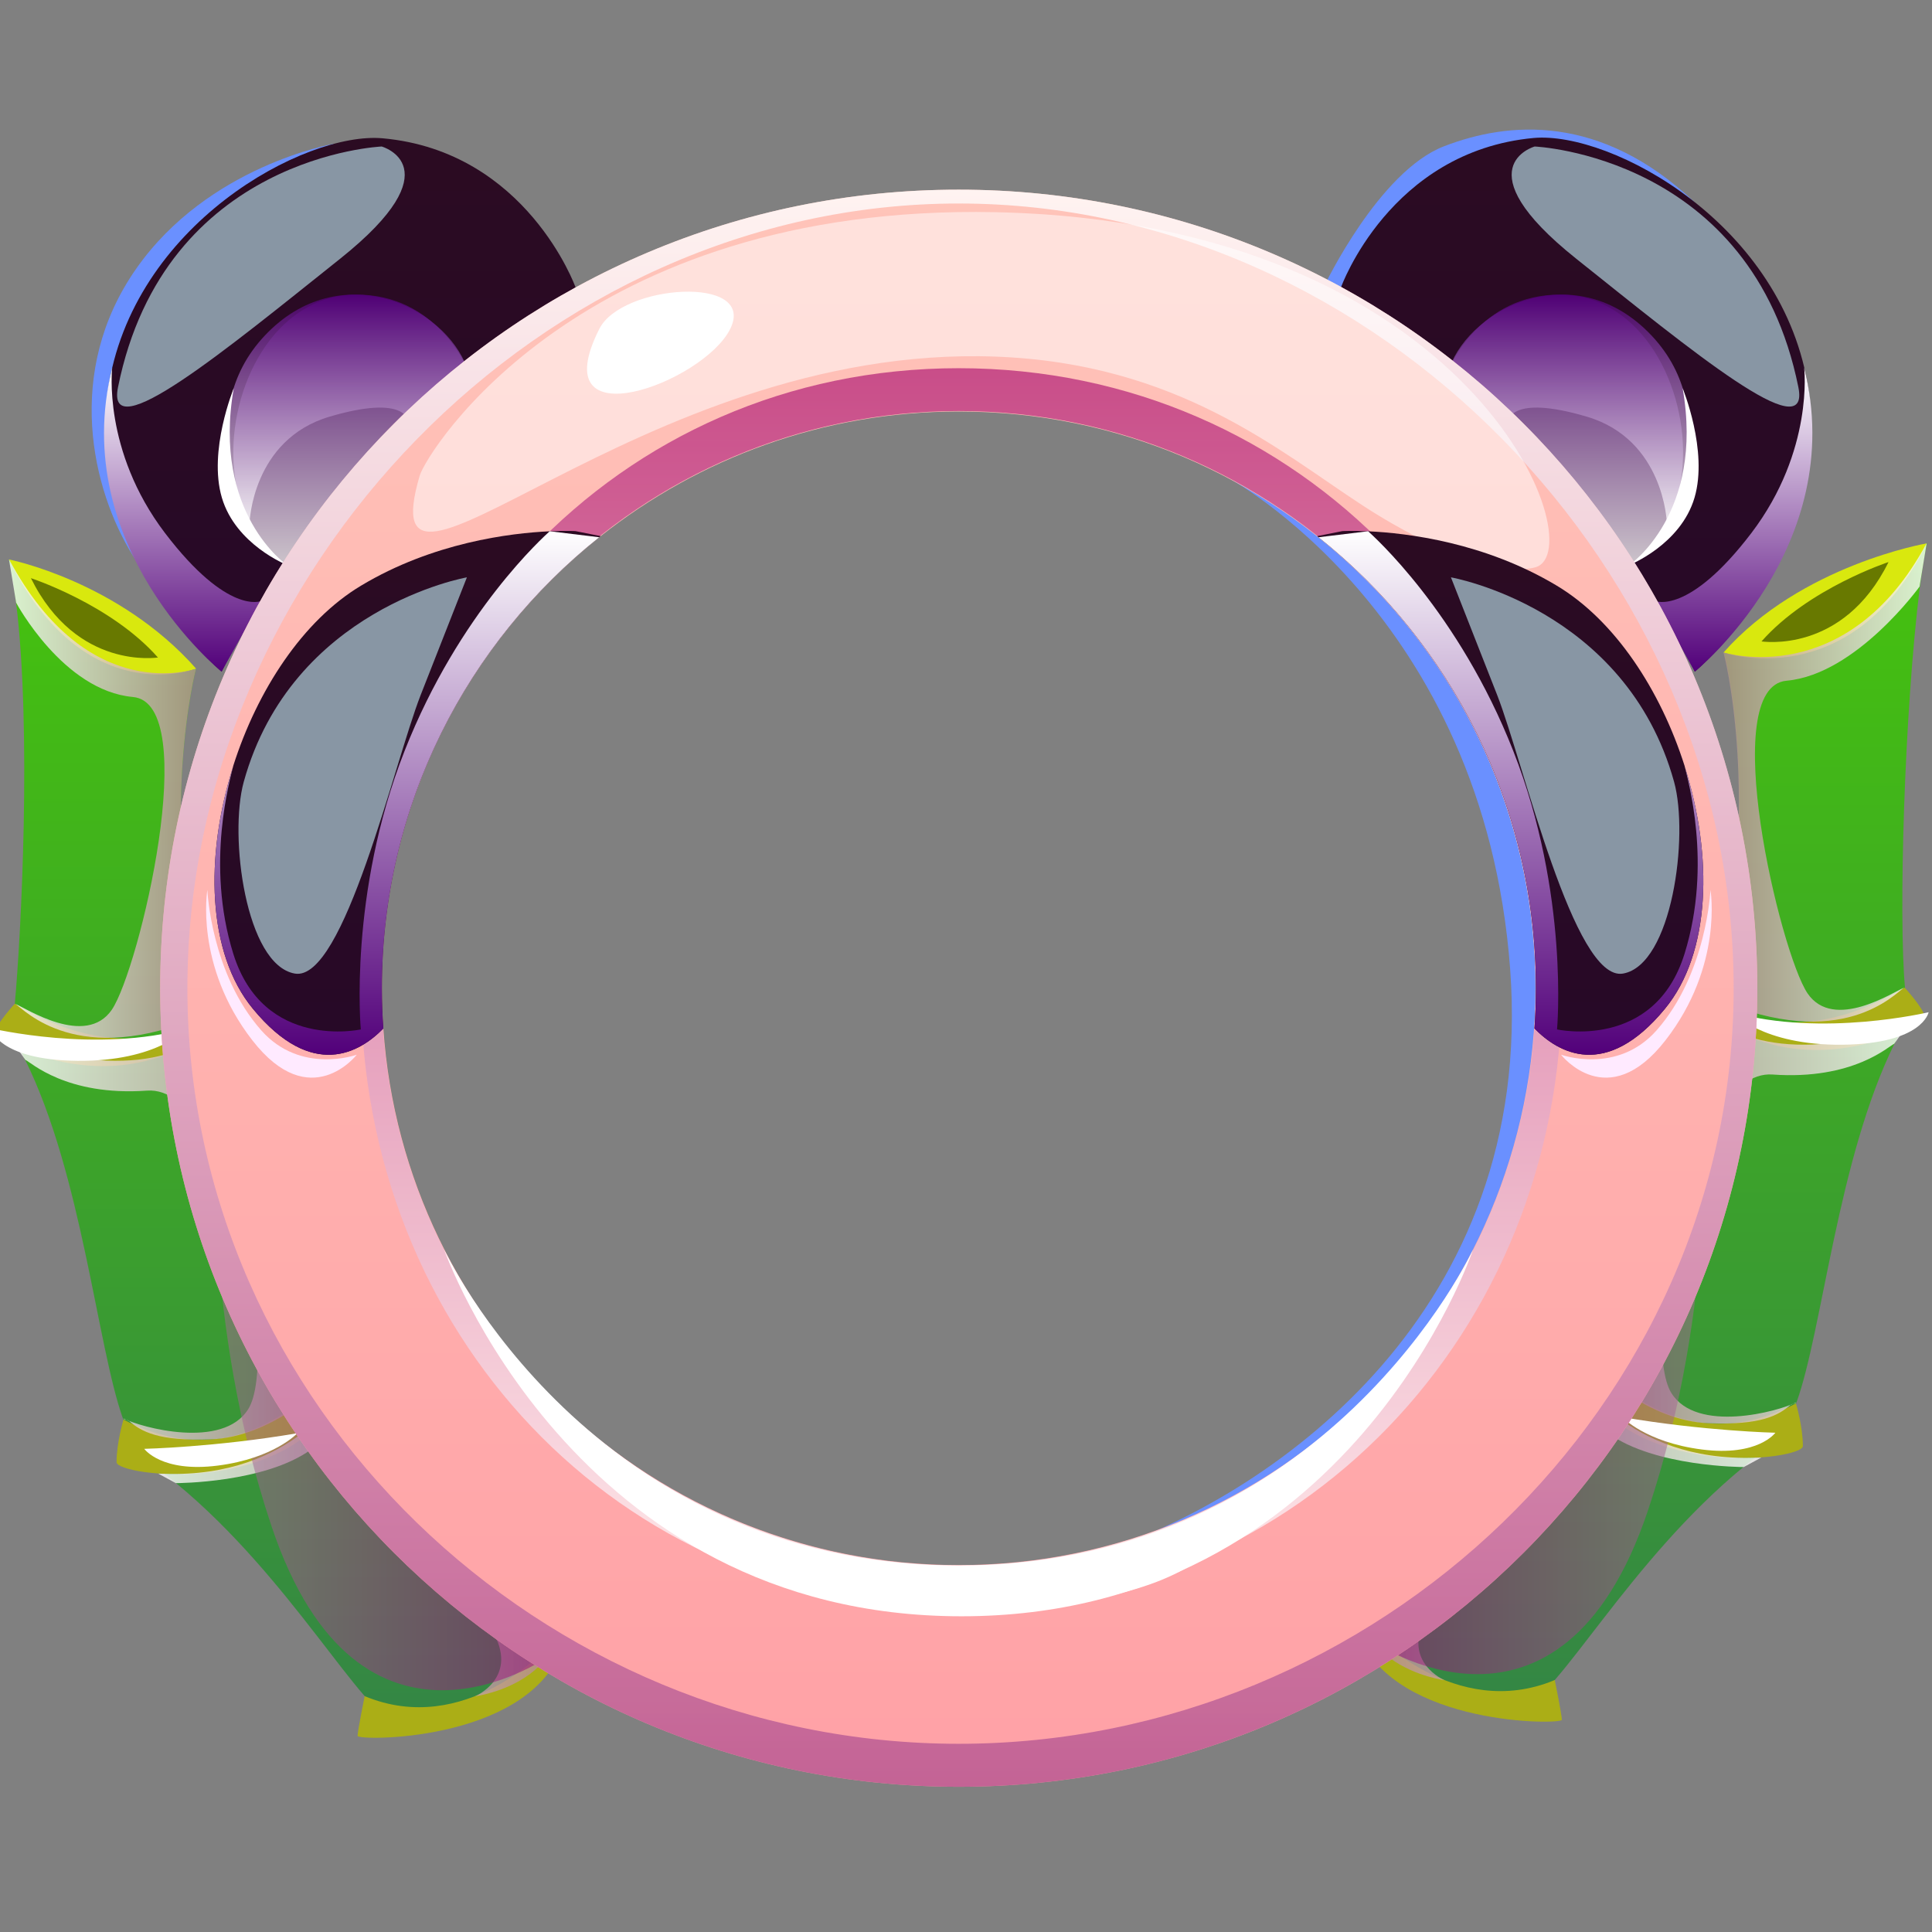 <?xml version="1.0" encoding="utf-8"?>
<!-- Generator: Adobe Illustrator 25.2.0, SVG Export Plug-In . SVG Version: 6.00 Build 0)  -->
<svg version="1.0" id="Layer_1" xmlns="http://www.w3.org/2000/svg" xmlns:xlink="http://www.w3.org/1999/xlink" x="0px" y="0px"
	 viewBox="0 0 120 120" enable-background="new 0 0 120 120" xml:space="preserve">
<rect x="0" y="0" width="120" height="120" fill="#808080" stroke="none"/>
<path fill="#6A90FF" d="M82.28,17.71c0,0,3.37-7.06,7.4-8.62c4.03-1.56,9.73-2.03,15.53,3.43c5.8,5.45-7.93,16.65-7.93,16.65
	L82.28,17.71z"/>
<path fill="#6A90FF" d="M76.15,29.6c0,0,16.02,8.45,17.65,30.61c1.57,21.31-14.68,32.42-24.7,35.94
	c-7.08,2.49,20.03-4.13,20.03-4.13l11.68-31.55L88.88,34.52L76.15,29.6z"/>
<path fill="#6A90FF" d="M20.71,8.94c0,0-7.77,1.34-12.25,7.75C3.97,23.1,5.72,30.44,8.26,34.52c2.55,4.07,9.56-14.87,9.56-14.87
	L20.71,8.94z"/>
<g>
	<g>
		
			<linearGradient id="SVGID_3_" gradientUnits="userSpaceOnUse" x1="320.076" y1="105.996" x2="320.076" y2="33.745" gradientTransform="matrix(-1 0 0 1 422.339 0)">
			<stop  offset="0" style="stop-color:#348645"/>
			<stop  offset="1" style="stop-color:#45C20E"/>
		</linearGradient>
		<path fill="url(#SVGID_3_)" d="M84.86,101.68c0,0,0.14,0.09,0.38,0.24c0.01,0.01,0.01,0.01,0.01,0.01
			c0.72,0.44,2.42,1.46,4.19,2.37c1.99,1.01,4.11,1.88,5.17,1.66c2.1-0.44,6.53-8.97,13.7-14.86c0.23-0.2,0.47-0.39,0.72-0.58
			c0.58-0.45,1.18-0.89,1.8-1.3c0,0,0.23-0.67,0.64-1.8c0.04-0.11,0.08-0.21,0.12-0.33c1.61-4.48,2.55-15.11,6.08-22.27
			c0.01-0.01,0.01-0.01,0.01-0.01l0.02-0.02c0.16-0.36,0.34-0.7,0.51-1.02c0.1-0.19,0.19-0.39,0.29-0.57c0,0-0.08-0.69-0.18-1.88
			c-0.4-4.41-0.05-17.01,0.93-24.91l0.02-0.14c0.12-0.9,0.25-1.76,0.42-2.55c0,0,0,0.01-0.01,0.01c-0.33,0.32-6.81,7.9-12.61,6.77
			c0,0,2.43,9.07-0.46,21.54c-0.09,0.35-0.16,0.7-0.25,1.04c-1.62,6.74-4.1,14.18-7.85,21.21c-0.17,0.32-0.34,0.64-0.52,0.96
			c-3.29,5.97-7.53,11.63-12.97,16.29C84.95,101.6,84.91,101.64,84.86,101.68z"/>
		<path fill="#D9E80E" d="M119.67,33.75c0,0-7.81,1.34-12.62,6.78C107.05,40.53,114.97,43.26,119.67,33.75z"/>
		<path fill="#687900" d="M117.3,34.91c0,0-4.98,1.63-7.89,4.93C109.41,39.83,114.46,40.67,117.3,34.91z"/>
		<path fill="#ABAE16" d="M118.3,61.34c0,0,1.22,1.34,1.22,1.77c0,0.43-6.9,4.52-13.18,0l0.25-1.05
			C106.59,62.06,110.98,65.74,118.3,61.34z"/>
		<path fill="#ABAE16" d="M111.55,87.17c0,0,0.43,1.43,0.43,2.65c0,0.87-10.98,2.27-14.02-4.54l0.67-1.25
			C98.65,84.02,103.72,91.28,111.55,87.17z"/>
		<path fill="#ABAE16" d="M96.57,104.35c0,0,0.44,2.17,0.44,2.47c0,0.31-10.19,0.4-12.57-5.14l0.81-0.33
			C85.24,101.35,90.34,106.95,96.57,104.35z"/>
		
			<linearGradient id="SVGID_4_" gradientUnits="userSpaceOnUse" x1="303.856" y1="75.765" x2="323.849" y2="75.765" gradientTransform="matrix(-1 0 0 1 422.339 0)">
			<stop  offset="0" style="stop-color:#FFFFFF"/>
			<stop  offset="1" style="stop-color:#B58991"/>
		</linearGradient>
		<path opacity="0.8" fill="url(#SVGID_4_)" d="M98.49,84.32c0.62,0.8,3.86,3.94,7.65,4.08c3.27,0.13,4.32-0.5,5.05-1.12
			c0.04-0.11,0.34-0.07,0.38-0.18c-1.1,0.57-6.19,1.95-7.76-0.58c-1.95-3.11,1.09-20.15,6.28-19.78c5.04,0.36,7.25-1.79,7.55-1.9
			c0.01-0.01,0.01-0.01,0.01-0.01l0.02-0.02l0.8-1.12c-0.1,0.03-0.19,0.07-0.29,0.1c-8.64,2.82-11.86-0.68-11.86-0.68
			C104.71,69.84,102.24,77.29,98.49,84.32z"/>
		
			<linearGradient id="SVGID_6_" gradientUnits="userSpaceOnUse" x1="312.937" y1="94.815" x2="337.342" y2="94.815" gradientTransform="matrix(-1 0 0 1 422.339 0)">
			<stop  offset="0" style="stop-color:#FFFFFF"/>
			<stop  offset="1" style="stop-color:#B58991"/>
		</linearGradient>
		<path opacity="0.8" fill="url(#SVGID_6_)" d="M85,101.57c0.08,0.13,0.15,0.25,0.24,0.36c0.01,0.01,0.01,0.01,0.01,0.01
			c1.3,1.68,3.43,2.22,4.19,2.37c0.17,0.04,0.28,0.05,0.28,0.05s-2.62-1.11-1.2-3.82c1.42-2.7,8.51-13.6,11.4-11.5
			c2.87,2.07,8.29,2.08,8.39,2.08l1.09-0.59c-0.13,0.01-0.25,0.01-0.38,0.01c-8.05,0.28-11.06-5.25-11.06-5.25
			C94.68,91.25,90.44,96.91,85,101.57z"/>
		
			<linearGradient id="SVGID_7_" gradientUnits="userSpaceOnUse" x1="302.674" y1="48.602" x2="315.75" y2="48.602" gradientTransform="matrix(-1 0 0 1 422.339 0)">
			<stop  offset="0" style="stop-color:#FFFFFF"/>
			<stop  offset="1" style="stop-color:#B58991"/>
		</linearGradient>
		<path opacity="0.8" fill="url(#SVGID_7_)" d="M106.59,62.06c7.82,3.36,11.13-0.37,11.67-0.71c-0.59,0.22-4.36,2.74-5.99,0.35
			c-1.69-2.5-5.64-19.04-1.3-19.42c4.33-0.39,8.26-5.85,8.26-5.85l0.02-0.14l0.42-2.55c0,0,0,0.01-0.01,0.01
			c-4.94,9.2-12.61,6.77-12.61,6.77S109.48,49.6,106.59,62.06z"/>
	</g>
	
		<linearGradient id="SVGID_8_" gradientUnits="userSpaceOnUse" x1="316.476" y1="86.401" x2="337.091" y2="86.401" gradientTransform="matrix(-1 0 0 1 422.339 0)">
		<stop  offset="0" style="stop-color:#A46D95"/>
		<stop  offset="1" style="stop-color:#9A007A"/>
	</linearGradient>
	<path opacity="0.5" fill="url(#SVGID_8_)" d="M105.78,68.83c0,0,0.93,12.01-3.42,24.98c-5.46,16.29-17.11,8.13-17.11,8.13
		S100.41,88.6,105.78,68.83z"/>
	<path fill="#FFFFFF" d="M100.76,88.02c0,0,1.44,1.56,4.94,2.01c3.51,0.45,4.57-1.04,4.57-1.04S105.86,88.89,100.76,88.02z"/>
	<path fill="#FFFFFF" d="M107.6,62.87c0,0,1.83,2.07,6.83,2.02c5.01-0.06,5.36-2.02,5.36-2.02S113.19,64.45,107.6,62.87z"/>
</g>
<g>
	<g>
		
			<linearGradient id="SVGID_9_" gradientUnits="userSpaceOnUse" x1="441.576" y1="106.996" x2="441.576" y2="34.745" gradientTransform="matrix(1 0 0 1 -424.113 0)">
			<stop  offset="0" style="stop-color:#348645"/>
			<stop  offset="1" style="stop-color:#45C20E"/>
		</linearGradient>
		<path fill="url(#SVGID_9_)" d="M34.36,102.68c0,0-0.14,0.09-0.38,0.24c-0.01,0.01-0.01,0.01-0.01,0.01
			c-0.72,0.44-2.42,1.46-4.19,2.37c-1.99,1.01-4.11,1.88-5.17,1.66c-2.1-0.44-6.53-8.97-13.7-14.86c-0.23-0.2-0.47-0.39-0.72-0.58
			c-0.58-0.45-1.18-0.89-1.8-1.3c0,0-0.23-0.67-0.64-1.8c-0.04-0.11-0.08-0.21-0.12-0.33C6.04,83.62,5.1,73,1.57,65.84
			c-0.01-0.01-0.01-0.01-0.01-0.01l-0.02-0.02c-0.16-0.36-0.34-0.7-0.51-1.02c-0.1-0.19-0.19-0.39-0.29-0.57
			c0,0,0.08-0.69,0.18-1.88C1.32,57.93,1.97,45.33,1,37.43L0.98,37.3c-0.12-0.9-0.25-1.76-0.42-2.55c0,0,0,0.01,0.01,0.01
			c0.33,0.32,5.81,7.9,11.61,6.77c0,0-2.43,9.07,0.46,21.54c0.09,0.35,0.16,0.7,0.25,1.04c1.62,6.74,4.1,14.18,7.85,21.21
			c0.17,0.32,0.34,0.64,0.52,0.96c3.29,5.97,7.53,11.63,12.97,16.29C34.28,102.6,34.32,102.64,34.36,102.68z"/>
		<path fill="#D9E80E" d="M0.56,34.75c0,0,6.81,1.34,11.62,6.78C12.18,41.53,5.26,44.26,0.56,34.75z"/>
		<path fill="#687900" d="M1.92,35.91c0,0,4.98,1.63,7.89,4.93C9.81,40.83,4.77,41.67,1.92,35.91z"/>
		<path fill="#ABAE16" d="M0.92,62.34c0,0-1.22,1.34-1.22,1.77c0,0.43,6.9,4.52,13.18,0l-0.25-1.05
			C12.64,63.06,8.25,66.74,0.92,62.34z"/>
		<path fill="#ABAE16" d="M7.67,88.17c0,0-0.43,1.43-0.43,2.65c0,0.87,10.98,2.27,14.02-4.54l-0.67-1.25
			C20.58,85.02,15.5,92.28,7.67,88.17z"/>
		<path fill="#ABAE16" d="M22.65,105.35c0,0-0.44,2.17-0.44,2.47c0,0.31,10.19,0.4,12.57-5.14l-0.81-0.33
			C33.98,102.35,28.89,107.95,22.65,105.35z"/>
		
			<linearGradient id="SVGID_10_" gradientUnits="userSpaceOnUse" x1="424.856" y1="76.765" x2="444.849" y2="76.765" gradientTransform="matrix(1 0 0 1 -424.113 0)">
			<stop  offset="0" style="stop-color:#FFFFFF"/>
			<stop  offset="1" style="stop-color:#B58991"/>
		</linearGradient>
		<path opacity="0.8" fill="url(#SVGID_10_)" d="M20.74,85.32c-0.62,0.8-3.86,3.94-7.65,4.08c-3.27,0.13-4.32-0.5-5.05-1.12
			c-0.04-0.11-0.34-0.07-0.38-0.18c1.1,0.57,6.19,1.95,7.76-0.58c1.95-3.11-1.09-20.15-6.28-19.78c-5.04,0.36-7.25-1.79-7.55-1.9
			c-0.01-0.01-0.01-0.01-0.01-0.01l-0.02-0.02l-0.8-1.12c0.1,0.03,0.19,0.07,0.29,0.1c8.64,2.82,11.86-0.68,11.86-0.68
			C14.51,70.84,16.99,78.29,20.74,85.32z"/>
		
			<linearGradient id="SVGID_11_" gradientUnits="userSpaceOnUse" x1="433.937" y1="95.815" x2="458.342" y2="95.815" gradientTransform="matrix(1 0 0 1 -424.113 0)">
			<stop  offset="0" style="stop-color:#FFFFFF"/>
			<stop  offset="1" style="stop-color:#B58991"/>
		</linearGradient>
		<path opacity="0.8" fill="url(#SVGID_11_)" d="M34.23,102.57c-0.08,0.13-0.15,0.25-0.24,0.36c-0.01,0.01-0.01,0.01-0.01,0.01
			c-1.3,1.68-3.43,2.22-4.19,2.37c-0.17,0.04-0.28,0.05-0.28,0.05s2.62-1.11,1.2-3.82c-1.42-2.7-8.51-13.6-11.4-11.5
			c-2.87,2.07-8.29,2.08-8.39,2.08l-1.09-0.59c0.13,0.01,0.25,0.01,0.38,0.01c8.05,0.28,11.06-5.25,11.06-5.25
			C24.54,92.25,28.79,97.91,34.23,102.57z"/>
		
			<linearGradient id="SVGID_12_" gradientUnits="userSpaceOnUse" x1="424.674" y1="49.602" x2="436.75" y2="49.602" gradientTransform="matrix(1 0 0 1 -424.113 0)">
			<stop  offset="0" style="stop-color:#FFFFFF"/>
			<stop  offset="1" style="stop-color:#B58991"/>
		</linearGradient>
		<path opacity="0.8" fill="url(#SVGID_12_)" d="M12.64,63.06C4.82,66.43,1.51,62.7,0.96,62.36c0.59,0.22,4.36,2.74,5.99,0.35
			c1.69-2.5,5.64-19.04,1.3-19.42C3.92,42.9,1,37.43,1,37.43L0.98,37.3l-0.42-2.55c0,0,0,0.01,0.01,0.01
			c4.94,9.2,11.61,6.77,11.61,6.77S9.75,50.6,12.64,63.06z"/>
	</g>
	
		<linearGradient id="SVGID_13_" gradientUnits="userSpaceOnUse" x1="437.476" y1="87.401" x2="458.091" y2="87.401" gradientTransform="matrix(1 0 0 1 -424.113 0)">
		<stop  offset="0" style="stop-color:#A46D95"/>
		<stop  offset="1" style="stop-color:#9A007A"/>
	</linearGradient>
	<path opacity="0.5" fill="url(#SVGID_13_)" d="M13.45,69.83c0,0-0.93,12.01,3.42,24.98c5.46,16.29,17.11,8.13,17.11,8.13
		S18.82,89.6,13.45,69.83z"/>
	<path fill="#FFFFFF" d="M18.47,89.02c0,0-1.44,1.56-4.94,2.01c-3.51,0.45-4.57-1.04-4.57-1.04S13.36,89.89,18.47,89.02z"/>
	<path fill="#FFFFFF" d="M11.63,63.87c0,0-1.83,2.07-6.83,2.02c-5.01-0.06-5.36-2.02-5.36-2.02S6.04,65.45,11.63,63.87z"/>
</g>
<g>
	<linearGradient id="SVGID_14_" gradientUnits="userSpaceOnUse" x1="21.134" y1="41.718" x2="21.134" y2="8.563">
		<stop  offset="0" style="stop-color:#270927"/>
		<stop  offset="1" style="stop-color:#2B0B22"/>
	</linearGradient>
	<path fill="url(#SVGID_14_)" d="M35.75,17.85c0,0-3.09,1.89-7.15,5.37c-0.14,0.13-0.27,0.24-0.41,0.37
		c-1.41,1.23-2.92,2.64-4.44,4.22c-1.64,1.7-3.31,3.6-4.87,5.68c-1.88,2.48-3.64,5.23-5.11,8.22c0,0-8.56-7.09-7.07-17.44
		C8.18,13.95,18.96,8.15,23.77,8.59C32.72,9.4,35.75,17.85,35.75,17.85z"/>
	<path fill="#8896A4" d="M7.33,24.05c-0.78,3.86,6.69-2.31,13.81-7.99c7.11-5.68,2.57-6.96,2.57-6.96S10.23,9.66,7.33,24.05z"/>
	<linearGradient id="SVGID_15_" gradientUnits="userSpaceOnUse" x1="11.348" y1="41.718" x2="11.348" y2="22.838">
		<stop  offset="0" style="stop-color:#52007A"/>
		<stop  offset="1" style="stop-color:#FFFFFF"/>
	</linearGradient>
	<path fill="url(#SVGID_15_)" d="M6.97,22.84c0,0-0.62,5.14,3.28,10.27c3.91,5.13,5.97,4.22,5.97,4.22l-2.46,4.39
		C13.77,41.72,4.18,33.99,6.97,22.84z"/>
	<linearGradient id="SVGID_16_" gradientUnits="userSpaceOnUse" x1="21.754" y1="35.088" x2="21.754" y2="18.307">
		<stop  offset="0" style="stop-color:#FFFFFF"/>
		<stop  offset="1" style="stop-color:#52007A"/>
	</linearGradient>
	<path opacity="0.76" fill="url(#SVGID_16_)" d="M29.01,22.87c0,0-1.9-4.63-6.94-4.57c-5.04,0.07-7.9,5.79-7.55,10.6
		c0.34,4.81,3.3,6.18,3.3,6.18S21.91,28.86,29.01,22.87z"/>
	<linearGradient id="SVGID_17_" gradientUnits="userSpaceOnUse" x1="21.566" y1="32.47" x2="21.566" y2="18.3">
		<stop  offset="0" style="stop-color:#FFFFFF"/>
		<stop  offset="1" style="stop-color:#52007A"/>
	</linearGradient>
	<path opacity="0.76" fill="url(#SVGID_17_)" d="M29.01,22.87l-3.66,3.3c0,0-0.07-1.71-4.88-0.29c-4.81,1.42-4.97,6.59-4.97,6.59
		s-3.69-6.71,0.95-11.63C21.1,15.91,27.64,19.02,29.01,22.87z"/>
	<path fill="#FFFFFF" d="M14.52,24.11c0,0-1.6,3.88-0.74,6.8c0.86,2.92,4.04,4.18,4.04,4.18S13.15,31.9,14.52,24.11z"/>
</g>
<g>
	
		<linearGradient id="SVGID_18_" gradientUnits="userSpaceOnUse" x1="299.597" y1="41.718" x2="299.597" y2="8.563" gradientTransform="matrix(-1 0 0 1 397.496 0)">
		<stop  offset="0" style="stop-color:#270927"/>
		<stop  offset="1" style="stop-color:#2B0B22"/>
	</linearGradient>
	<path fill="url(#SVGID_18_)" d="M83.29,17.85c0,0,3.09,1.89,7.15,5.37c0.14,0.13,0.27,0.24,0.41,0.37
		c1.41,1.23,2.92,2.64,4.44,4.22c1.64,1.7,3.31,3.6,4.87,5.68c1.88,2.48,3.64,5.23,5.11,8.22c0,0,8.56-7.09,7.07-17.44
		c-1.49-10.33-12.27-16.13-17.08-15.7C86.31,9.4,83.29,17.85,83.29,17.85z"/>
	<path fill="#8896A4" d="M111.7,24.05c0.78,3.86-6.69-2.31-13.81-7.99c-7.11-5.68-2.57-6.96-2.57-6.96S108.8,9.66,111.7,24.05z"/>
	
		<linearGradient id="SVGID_20_" gradientUnits="userSpaceOnUse" x1="289.812" y1="41.718" x2="289.812" y2="22.838" gradientTransform="matrix(-1 0 0 1 397.496 0)">
		<stop  offset="0" style="stop-color:#52007A"/>
		<stop  offset="1" style="stop-color:#FFFFFF"/>
	</linearGradient>
	<path fill="url(#SVGID_20_)" d="M112.06,22.84c0,0,0.62,5.14-3.28,10.27c-3.91,5.13-5.97,4.22-5.97,4.22l2.46,4.39
		C105.26,41.72,114.85,33.99,112.06,22.84z"/>
	
		<linearGradient id="SVGID_22_" gradientUnits="userSpaceOnUse" x1="300.217" y1="35.088" x2="300.217" y2="18.307" gradientTransform="matrix(-1 0 0 1 397.496 0)">
		<stop  offset="0" style="stop-color:#FFFFFF"/>
		<stop  offset="1" style="stop-color:#52007A"/>
	</linearGradient>
	<path opacity="0.76" fill="url(#SVGID_22_)" d="M90.02,22.87c0,0,1.9-4.63,6.94-4.57c5.04,0.07,7.9,5.79,7.55,10.6
		c-0.34,4.81-3.3,6.18-3.3,6.18S97.12,28.86,90.02,22.87z"/>
	
		<linearGradient id="SVGID_24_" gradientUnits="userSpaceOnUse" x1="300.029" y1="32.47" x2="300.029" y2="18.3" gradientTransform="matrix(-1 0 0 1 397.496 0)">
		<stop  offset="0" style="stop-color:#FFFFFF"/>
		<stop  offset="1" style="stop-color:#52007A"/>
	</linearGradient>
	<path opacity="0.76" fill="url(#SVGID_24_)" d="M90.02,22.87l3.66,3.3c0,0,0.07-1.71,4.88-0.29c4.81,1.42,4.97,6.59,4.97,6.59
		s3.69-6.71-0.95-11.63C97.93,15.91,91.4,19.02,90.02,22.87z"/>
	<path fill="#FFFFFF" d="M104.51,24.11c0,0,1.6,3.88,0.74,6.8c-0.86,2.92-4.04,4.18-4.04,4.18S105.88,31.9,104.51,24.11z"/>
</g>
<linearGradient id="SVGID_25_" gradientUnits="userSpaceOnUse" x1="59.553" y1="110.979" x2="59.553" y2="11.775">
	<stop  offset="0" style="stop-color:#FFA1A6"/>
	<stop  offset="1" style="stop-color:#FFC4B9"/>
</linearGradient>
<path fill="url(#SVGID_25_)" d="M59.55,11.78c-27.39,0-49.6,22.21-49.6,49.6c0,27.4,22.21,49.6,49.6,49.6
	c27.39,0,49.6-22.2,49.6-49.6C109.15,33.99,86.94,11.78,59.55,11.78z M59.55,97.21c-18.94,0-34.46-14.71-35.74-33.33
	c-0.06-0.82-0.09-1.66-0.09-2.5c0-11.38,5.31-21.52,13.59-28.08c6.11-4.84,13.83-7.74,22.24-7.74c19.78,0,35.82,16.03,35.82,35.82
	S79.34,97.21,59.55,97.21z"/>
<linearGradient id="SVGID_26_" gradientUnits="userSpaceOnUse" x1="59.551" y1="110.98" x2="59.551" y2="11.78">
	<stop  offset="0" style="stop-color:#B55491"/>
	<stop  offset="1" style="stop-color:#FFFFFF"/>
</linearGradient>
<path opacity="0.8" fill="url(#SVGID_26_)" d="M59.55,11.78c-27.4,0-49.6,22.21-49.6,49.6c0,27.4,22.21,49.6,49.6,49.6
	s49.6-22.21,49.6-49.6C109.16,33.99,86.95,11.78,59.55,11.78z M59.55,108.31c-25.91,0-47.91-21.01-47.91-46.93
	c0-25.91,22-48.74,47.91-48.74c25.91,0,48.13,22.83,48.13,48.74C107.68,87.3,85.47,108.31,59.55,108.31z"/>
<linearGradient id="SVGID_27_" gradientUnits="userSpaceOnUse" x1="59.715" y1="99.888" x2="59.715" y2="22.873">
	<stop  offset="0" style="stop-color:#FFFFFF"/>
	<stop  offset="1" style="stop-color:#B8297A"/>
</linearGradient>
<path opacity="0.76" fill="url(#SVGID_27_)" d="M59.55,22.87c-21.27,0-37.13,17.24-37.13,38.51c0,21.27,15.86,38.51,37.13,38.51
	s37.46-17.24,37.46-38.51C97.01,40.12,80.82,22.87,59.55,22.87z M59.55,97.23c-19.8,0-35.85-16.05-35.85-35.85
	c0-19.8,16.05-35.85,35.85-35.85c19.8,0,35.85,16.05,35.85,35.85C95.4,81.18,79.35,97.23,59.55,97.23z"/>
<path opacity="0.5" fill="#FFFFFF" d="M26.07,29.54c-3.3,11.19,13.56-8.22,35.77-7.39c11.36,0.42,17.62,5.88,22.79,9.24
	c4.93,3.21,8.97,4.36,10.75,3.84c3.64-1.06-3.79-21.42-33.54-22.05C36.03,12.64,26.5,28.08,26.07,29.54z"/>
<path fill="#FFFFFF" d="M27.58,77.6c0,0,9.1,19.64,31.97,19.64S91.5,77.6,91.5,77.6s-7.62,22.79-31.78,22.79S27.58,77.6,27.58,77.6z
	"/>
<linearGradient id="SVGID_28_" gradientUnits="userSpaceOnUse" x1="25.32" y1="65.512" x2="25.32" y2="32.976">
	<stop  offset="0" style="stop-color:#270927"/>
	<stop  offset="1" style="stop-color:#2B0B22"/>
</linearGradient>
<path fill="url(#SVGID_28_)" d="M37.31,33.3c-0.03,0.02-0.06,0.05-0.09,0.07c-8.23,6.55-13.5,16.67-13.5,28.01
	c0,0.84,0.03,1.68,0.09,2.5c-1.45,1.49-4.41,3.26-8.1-1.22c-2.86-3.47-2.99-9.48-1.24-15.02c0.01-0.03,0.01-0.06,0.02-0.08
	c1.49-4.68,4.31-9.01,7.93-11.18c4.48-2.69,9.29-3.27,11.72-3.38c0.01,0,0.01,0,0.01,0h0.02c0.99-0.05,1.58-0.01,1.58-0.01
	L37.31,33.3z"/>
<linearGradient id="SVGID_29_" gradientUnits="userSpaceOnUse" x1="25.276" y1="65.512" x2="25.276" y2="33">
	<stop  offset="0" style="stop-color:#52007A"/>
	<stop  offset="1" style="stop-color:#FFFFFF"/>
</linearGradient>
<path fill="url(#SVGID_29_)" d="M23.72,61.38c0,0.84,0.03,1.68,0.09,2.5c-1.45,1.49-4.41,3.26-8.1-1.22
	c-2.86-3.47-2.99-9.48-1.24-15.02c-0.15,0.7-1.73,5.99,0.02,11.6c1.88,6.04,7.92,4.7,7.92,4.7s-0.78-8.41,2.72-17.3
	c3.4-8.65,8.73-13.38,9.01-13.64c0.01,0,0.01,0,0.01,0h0.02l3.05,0.37C28.99,39.92,23.72,50.04,23.72,61.38z"/>
<path fill="#8896A4" d="M15.14,48.56c-0.93,3.36,0.12,11.37,3.17,11.91c3.05,0.54,6.17-13.07,7.81-17.28
	c1.65-4.21,2.88-7.33,2.88-7.33S18.13,37.76,15.14,48.56z"/>
<path fill="#FFEAFF" d="M12.88,55.27c0,0-0.81,4.7,2.79,9.34c3.6,4.64,6.49,0.9,6.49,0.9s-3.48,1.26-5.93-1.51
	C13.09,60.45,12.88,55.27,12.88,55.27z"/>
<linearGradient id="SVGID_30_" gradientUnits="userSpaceOnUse" x1="328.767" y1="65.512" x2="328.767" y2="32.976" gradientTransform="matrix(-1 0 0 1 422.567 0)">
	<stop  offset="0" style="stop-color:#270927"/>
	<stop  offset="1" style="stop-color:#2B0B22"/>
</linearGradient>
<path fill="url(#SVGID_30_)" d="M81.81,33.3c0.03,0.02,0.06,0.05,0.09,0.07c8.23,6.55,13.5,16.67,13.5,28.01
	c0,0.84-0.03,1.68-0.09,2.5c1.45,1.49,4.41,3.26,8.1-1.22c2.86-3.47,2.99-9.48,1.24-15.02c-0.01-0.03-0.01-0.06-0.02-0.08
	c-1.49-4.68-4.31-9.01-7.93-11.18c-4.48-2.69-9.29-3.27-11.72-3.38c-0.01,0-0.01,0-0.01,0h-0.02c-0.99-0.05-1.58-0.01-1.58-0.01
	L81.81,33.3z"/>
<linearGradient id="SVGID_31_" gradientUnits="userSpaceOnUse" x1="328.723" y1="65.512" x2="328.723" y2="33" gradientTransform="matrix(-1 0 0 1 422.567 0)">
	<stop  offset="0" style="stop-color:#52007A"/>
	<stop  offset="1" style="stop-color:#FFFFFF"/>
</linearGradient>
<path fill="url(#SVGID_31_)" d="M95.4,61.38c0,0.84-0.03,1.68-0.09,2.5c1.45,1.49,4.41,3.26,8.1-1.22
	c2.86-3.47,2.99-9.48,1.24-15.02c0.15,0.7,1.73,5.99-0.02,11.6c-1.88,6.04-7.92,4.7-7.92,4.7s0.78-8.41-2.72-17.3
	c-3.4-8.65-8.73-13.38-9.01-13.64c-0.01,0-0.01,0-0.01,0h-0.02l-3.05,0.37C90.13,39.92,95.4,50.04,95.4,61.38z"/>
<path fill="#8896A4" d="M103.98,48.56c0.93,3.36-0.12,11.37-3.17,11.91c-3.05,0.54-6.17-13.07-7.81-17.28
	c-1.65-4.21-2.88-7.33-2.88-7.33S100.99,37.76,103.98,48.56z"/>
<path fill="#FFEAFF" d="M106.24,55.27c0,0,0.81,4.7-2.79,9.34c-3.6,4.64-6.49,0.9-6.49,0.9s3.48,1.26,5.93-1.51
	C106.02,60.45,106.24,55.27,106.24,55.27z"/>
<path fill="#FFFFFF" d="M37.23,20.42c-3.59,7.08,6.48,3.36,8.13,0C47.01,17.06,38.63,17.65,37.23,20.42z"/>
<path fill="#FFFFFF" d="M65.78,97.21c-3.02,1.34-0.87,3.06,4.33,1.61c5.19-1.45,5.93-3.62,5.84-4
	C75.85,94.43,67.79,96.32,65.78,97.21z"/>
</svg>
